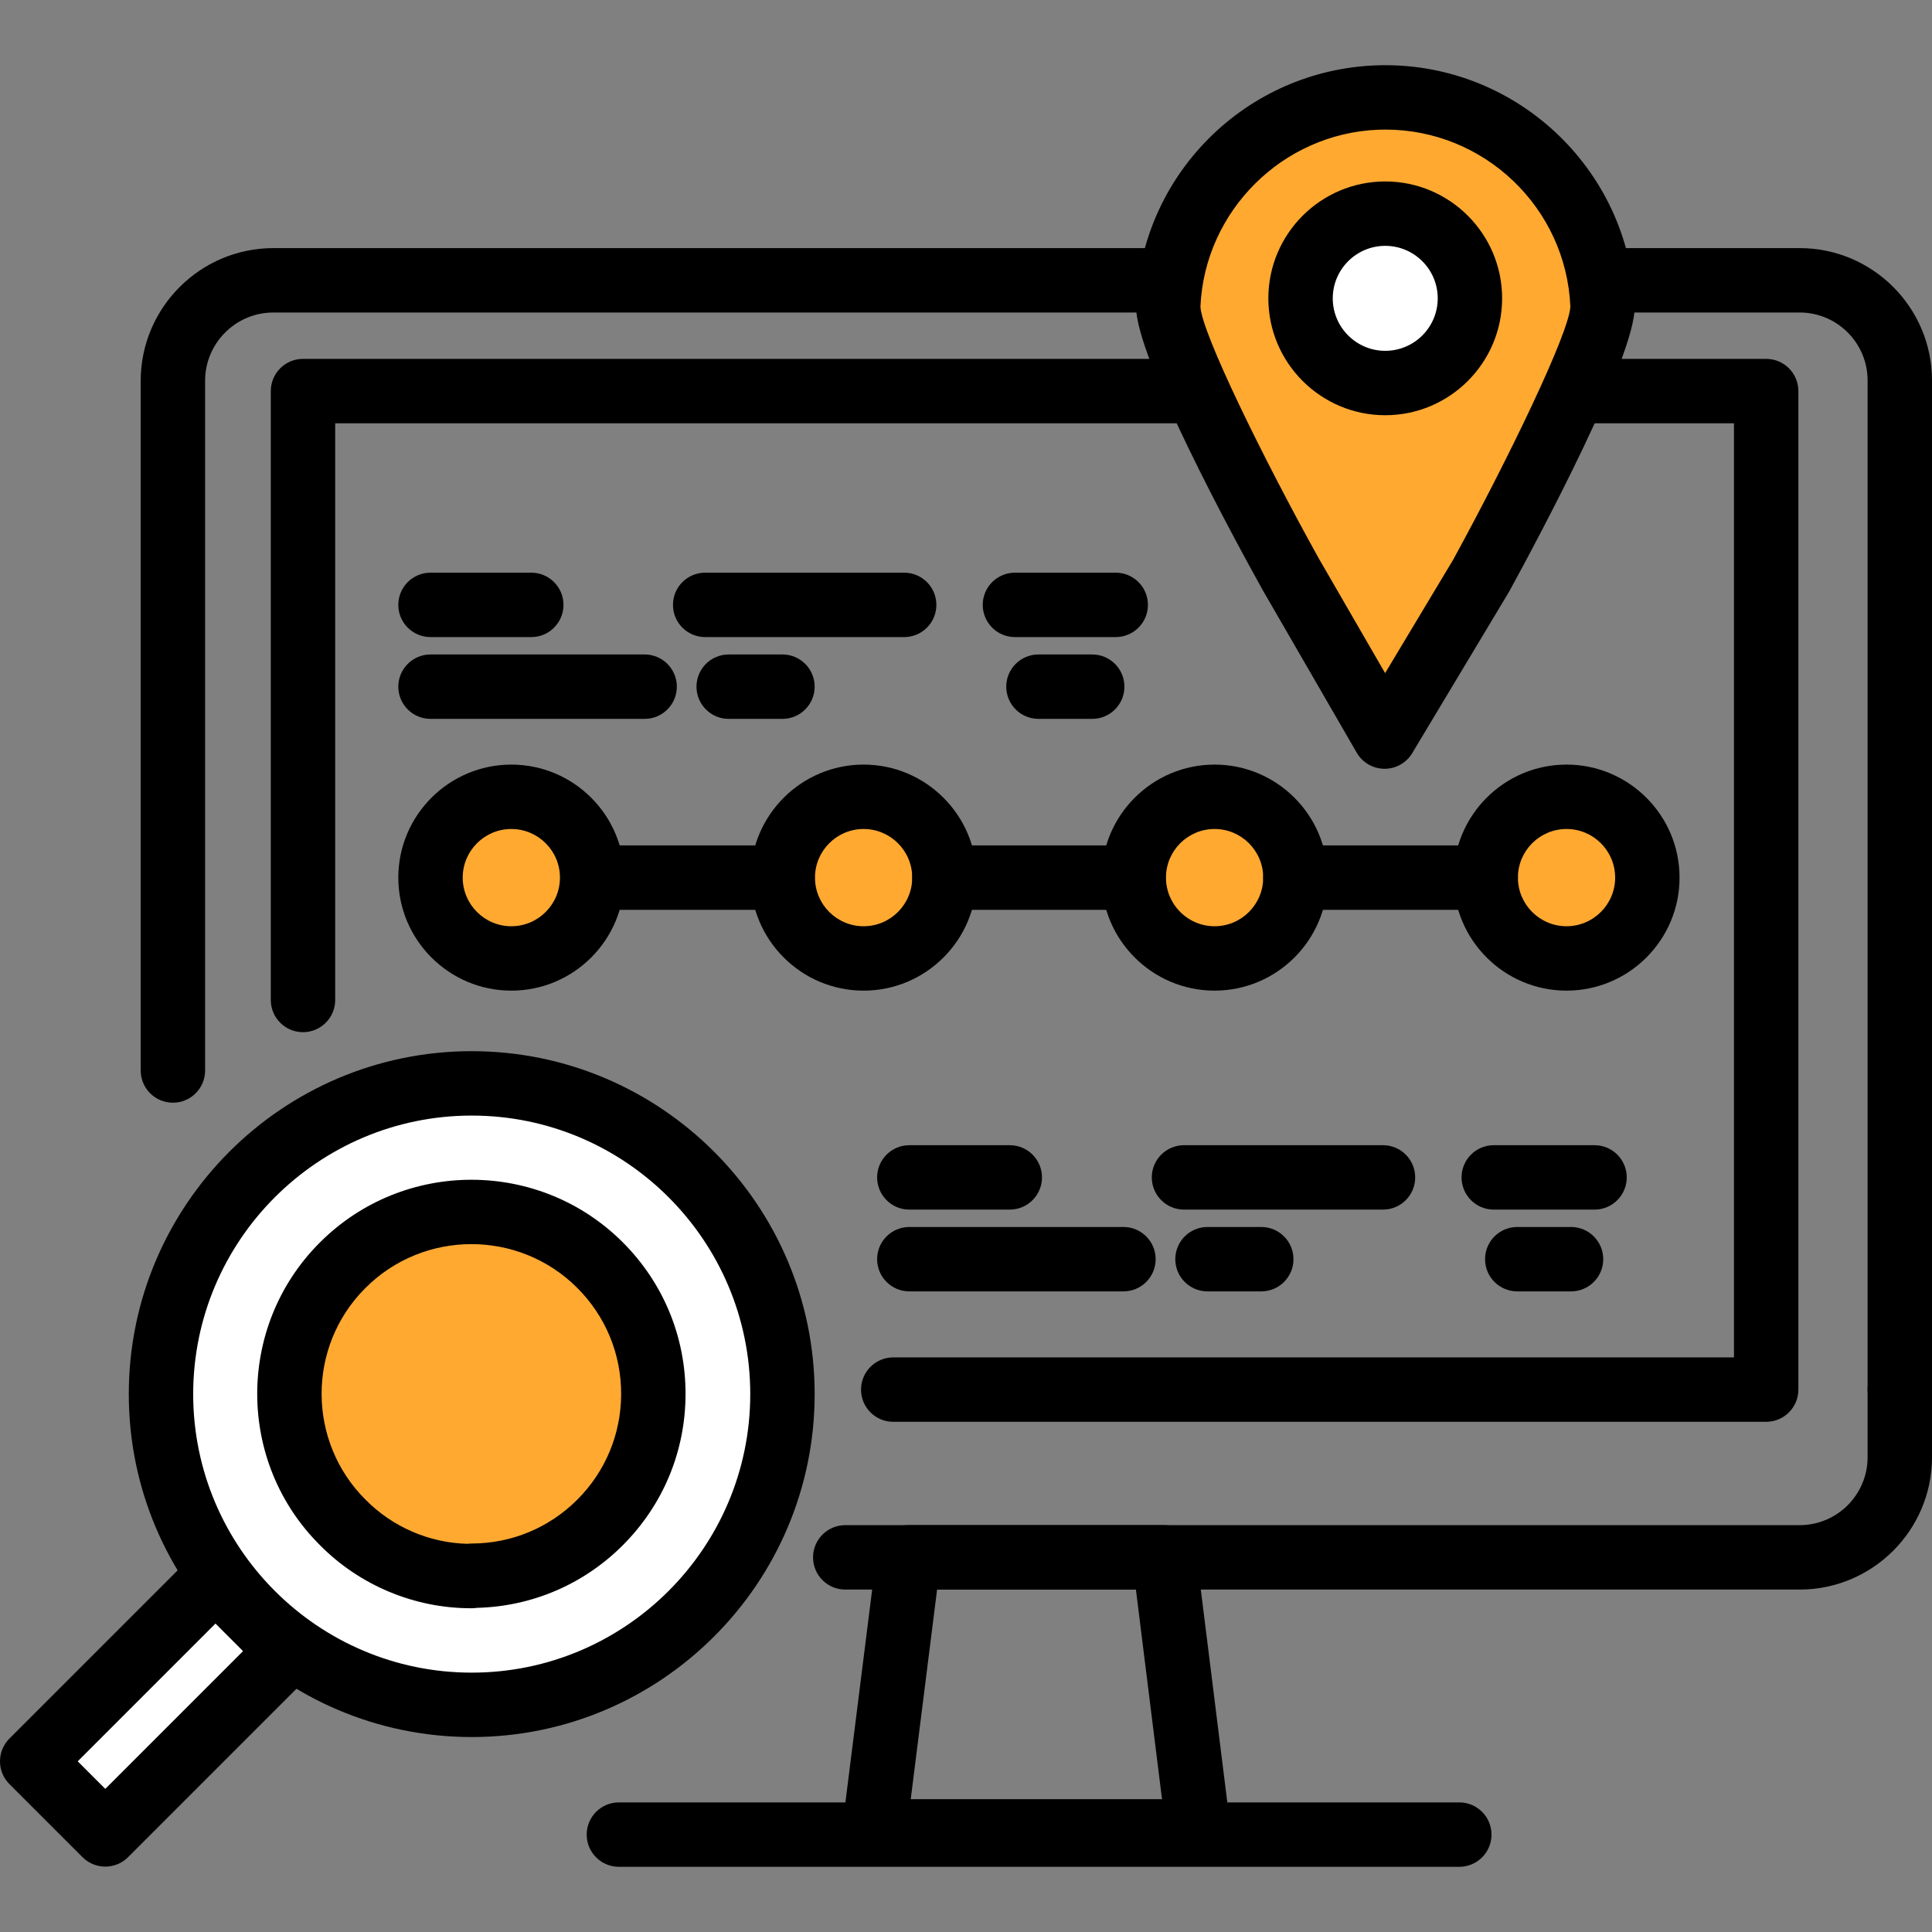 <svg id="Capa_1" enable-background="new 0 0 479.997 479.997" height="512" viewBox="0 0 479.997 479.997" width="512" xmlns="http://www.w3.org/2000/svg"><rect x="0" y="0" width="479.997" height="479.997" fill="#808080" stroke="none"/><g><g><path d="m471.997 353.24c-4.418 0-8-3.582-8-8v-250.72c0-9.308-7.572-16.88-16.88-16.88h-379.2c-9.322 0-16.93 7.583-16.96 16.905v171.415c0 4.418-3.582 8-8 8s-8-3.582-8-8v-171.44c.058-18.142 14.844-32.88 32.96-32.88h379.2c18.13 0 32.88 14.75 32.88 32.88v250.72c0 4.418-3.582 8-8 8z"/></g><g><path d="m447.117 394.919h-237.12c-4.418 0-8-3.582-8-8s3.582-8 8-8h237.12c9.308 0 16.88-7.572 16.88-16.88v-16.8c0-4.418 3.582-8 8-8s8 3.582 8 8v16.8c0 18.13-14.75 32.88-32.88 32.88z"/></g><g><path d="m297.758 463h-80.561c-2.296 0-4.481-.986-6-2.708s-2.224-4.013-1.938-6.29l8.56-68.08c.503-4.001 3.905-7.002 7.938-7.002h63.52c4.036 0 7.439 3.006 7.938 7.011l8.48 68.08c.284 2.277-.424 4.565-1.942 6.285s-3.701 2.704-5.995 2.704zm-71.492-16h62.433l-6.487-52.08h-49.397z"/></g><g><path d="m362.558 463.799h-208.8c-4.418 0-8-3.582-8-8s3.582-8 8-8h208.8c4.418 0 8 3.582 8 8s-3.582 8-8 8z"/></g><g><path d="m7.648 411.064h64.4v25.68h-64.4z" fill="#fff" transform="matrix(.707 -.707 .707 .707 -288.074 152.335)"/><path d="m26.159 463.752c-2.122 0-4.157-.843-5.657-2.343l-18.159-18.159c-3.125-3.125-3.124-8.19 0-11.314l45.538-45.537c3.124-3.123 8.189-3.123 11.313 0l18.159 18.158c1.5 1.501 2.343 3.535 2.343 5.657s-.843 4.156-2.343 5.657l-45.538 45.539c-1.5 1.5-3.535 2.342-5.656 2.342zm-6.846-26.159 6.845 6.846 34.224-34.225-6.845-6.845z"/></g><g><circle cx="117.197" cy="346.36" fill="#fff" r="77.2"/><path d="m117.197 431.56c-46.979 0-85.2-38.221-85.2-85.2s38.22-85.2 85.2-85.2 85.2 38.221 85.2 85.2-38.22 85.2-85.2 85.2zm0-154.4c-38.157 0-69.2 31.043-69.2 69.2s31.043 69.2 69.2 69.2 69.2-31.043 69.2-69.2-31.043-69.2-69.2-69.2z"/></g><g><path d="m117.197 391.56c-12.02.062-23.556-4.726-32-13.28-17.673-17.568-17.759-46.136-.191-63.809.063-.064.127-.128.191-.191 17.673-17.63 46.292-17.595 63.922.078s17.595 46.292-.078 63.922c-8.454 8.434-19.903 13.179-31.845 13.2v.08z" fill="#ffa931"/><path d="m116.974 399.561c-13.993 0-27.636-5.699-37.47-15.661-20.72-20.596-20.82-54.295-.171-75.069l.208-.208c20.775-20.724 54.526-20.682 75.243.084 10.036 10.062 15.554 23.428 15.537 37.638-.018 14.211-5.567 27.563-15.628 37.6-9.732 9.708-22.569 15.192-36.267 15.521-.387.061-.784.094-1.187.096-.089-.002-.177-.001-.265-.001zm.223-8.001h.01zm-.077-82.463c-9.512 0-19.022 3.613-26.273 10.847l-.184.184c-14.413 14.499-14.342 38.049.174 52.479 6.698 6.785 15.849 10.723 25.292 10.944.345-.046.697-.069 1.055-.07 9.895-.017 19.203-3.875 26.208-10.864 7.035-7.018 10.916-16.354 10.928-26.291s-3.846-19.283-10.864-26.317c-7.254-7.273-16.796-10.912-26.336-10.912z"/></g><g><path d="m131.997 158.28h-25.04c-4.418 0-8-3.582-8-8s3.582-8 8-8h25.04c4.418 0 8 3.582 8 8s-3.581 8-8 8z"/></g><g><path d="m224.638 158.28h-49.44c-4.418 0-8-3.582-8-8s3.582-8 8-8h49.44c4.418 0 8 3.582 8 8s-3.582 8-8 8z"/></g><g><path d="m194.397 178.6h-13.36c-4.418 0-8-3.582-8-8s3.582-8 8-8h13.36c4.418 0 8 3.582 8 8s-3.581 8-8 8z"/></g><g><path d="m277.197 158.28h-25.04c-4.418 0-8-3.582-8-8s3.582-8 8-8h25.04c4.418 0 8 3.582 8 8s-3.582 8-8 8z"/></g><g><path d="m271.357 178.6h-13.36c-4.418 0-8-3.582-8-8s3.582-8 8-8h13.36c4.418 0 8 3.582 8 8s-3.582 8-8 8z"/></g><g><path d="m160.157 178.6h-53.2c-4.418 0-8-3.582-8-8s3.582-8 8-8h53.2c4.418 0 8 3.582 8 8s-3.581 8-8 8z"/></g><g><path d="m250.878 300.52h-24.96c-4.418 0-8-3.582-8-8s3.582-8 8-8h24.96c4.418 0 8 3.582 8 8s-3.582 8-8 8z"/></g><g><path d="m343.598 300.52h-49.44c-4.418 0-8-3.582-8-8s3.582-8 8-8h49.44c4.418 0 8 3.582 8 8s-3.582 8-8 8z"/></g><g><path d="m313.357 320.839h-13.36c-4.418 0-8-3.582-8-8s3.582-8 8-8h13.36c4.418 0 8 3.582 8 8s-3.582 8-8 8z"/></g><g><path d="m396.157 300.52h-25.04c-4.418 0-8-3.582-8-8s3.582-8 8-8h25.04c4.418 0 8 3.582 8 8s-3.582 8-8 8z"/></g><g><path d="m390.317 320.839h-13.36c-4.418 0-8-3.582-8-8s3.582-8 8-8h13.36c4.418 0 8 3.582 8 8s-3.582 8-8 8z"/></g><g><path d="m279.117 320.839h-53.2c-4.418 0-8-3.582-8-8s3.582-8 8-8h53.2c4.418 0 8 3.582 8 8s-3.582 8-8 8z"/></g><g><path d="m438.798 353.24h-216.88c-4.418 0-8-3.582-8-8s3.582-8 8-8h208.88v-232.08h-347.521v143.28c0 4.418-3.582 8-8 8s-8-3.582-8-8v-151.28c0-4.418 3.582-8 8-8h363.521c4.418 0 8 3.582 8 8v248.08c0 4.418-3.582 8-8 8z"/></g><g><path d="m398.157 76.12c-1.148-29.801-26.237-53.03-56.038-51.882-28.192 1.086-50.797 23.69-51.882 51.882 0 11.76 30.4 66.48 30.4 66.48l23.36 40.4 24-40s30.16-55.12 30.16-66.88z" fill="#ffa931"/><path d="m343.997 191c-.021 0-.043 0-.064 0-2.833-.022-5.443-1.542-6.861-3.995l-23.359-40.4c-.022-.04-.045-.079-.067-.119-7.368-13.262-31.407-57.529-31.407-70.365 0-.103.002-.206.006-.308.604-15.655 7.036-30.377 18.113-41.455 11.078-11.078 25.8-17.511 41.455-18.114 34.146-1.299 63.024 25.407 64.34 59.569.004.103.006.205.006.308 0 12.81-23.837 57.368-31.142 70.72-.052.093-.104.185-.158.276l-24 40c-1.449 2.409-4.053 3.883-6.862 3.883zm-16.399-52.346 16.527 28.583 16.931-28.219c13.792-25.222 28.761-56.262 29.098-62.825-1.071-24.635-21.456-43.997-45.935-43.997-.595 0-1.191.011-1.792.035-23.787.916-43.154 20.209-44.187 43.969.334 6.529 15.453 37.421 29.358 62.454z"/></g><g><circle cx="344.157" cy="74.12" fill="#fff" r="21.04"/><path d="m344.157 103.16c-16.013 0-29.04-13.027-29.04-29.04s13.027-29.04 29.04-29.04 29.04 13.027 29.04 29.04-13.027 29.04-29.04 29.04zm0-42.08c-7.19 0-13.04 5.85-13.04 13.04s5.85 13.04 13.04 13.04 13.04-5.85 13.04-13.04-5.849-13.04-13.04-13.04z"/></g><g><circle cx="127.037" cy="218.04" fill="#ffa931" r="20.08"/><path d="m127.038 246.12c-15.483 0-28.08-12.597-28.08-28.08s12.597-28.08 28.08-28.08 28.08 12.597 28.08 28.08-12.597 28.08-28.08 28.08zm0-40.161c-6.661 0-12.08 5.419-12.08 12.08s5.419 12.08 12.08 12.08 12.08-5.419 12.08-12.08-5.419-12.08-12.08-12.08z"/></g><g><circle cx="214.557" cy="218.04" fill="#ffa931" r="20.08"/><path d="m214.558 246.12c-15.483 0-28.08-12.597-28.08-28.08s12.597-28.08 28.08-28.08 28.08 12.597 28.08 28.08-12.597 28.08-28.08 28.08zm0-40.161c-6.661 0-12.08 5.419-12.08 12.08s5.419 12.08 12.08 12.08 12.08-5.419 12.08-12.08-5.419-12.08-12.08-12.08z"/></g><g><circle cx="301.757" cy="218.04" fill="#ffa931" r="20.08"/><path d="m301.758 246.12c-15.483 0-28.08-12.597-28.08-28.08s12.597-28.08 28.08-28.08 28.08 12.597 28.08 28.08-12.597 28.08-28.08 28.08zm0-40.161c-6.661 0-12.08 5.419-12.08 12.08s5.419 12.08 12.08 12.08 12.08-5.419 12.08-12.08-5.419-12.08-12.08-12.08z"/></g><g><circle cx="389.197" cy="218.04" fill="#ffa931" r="20.08"/><path d="m389.197 246.12c-15.483 0-28.08-12.597-28.08-28.08s12.597-28.08 28.08-28.08 28.08 12.597 28.08 28.08-12.596 28.08-28.08 28.08zm0-40.161c-6.661 0-12.08 5.419-12.08 12.08s5.419 12.08 12.08 12.08 12.08-5.419 12.08-12.08-5.419-12.08-12.08-12.08z"/></g><g><path d="m194.397 226.04h-47.2c-4.418 0-8-3.582-8-8s3.582-8 8-8h47.2c4.418 0 8 3.582 8 8s-3.581 8-8 8z"/></g><g><path d="m281.598 226.04h-46.96c-4.418 0-8-3.582-8-8s3.582-8 8-8h46.96c4.418 0 8 3.582 8 8s-3.582 8-8 8z"/></g><g><path d="m369.117 226.04h-47.279c-4.418 0-8-3.582-8-8s3.582-8 8-8h47.279c4.418 0 8 3.582 8 8s-3.582 8-8 8z"/></g></g></svg>